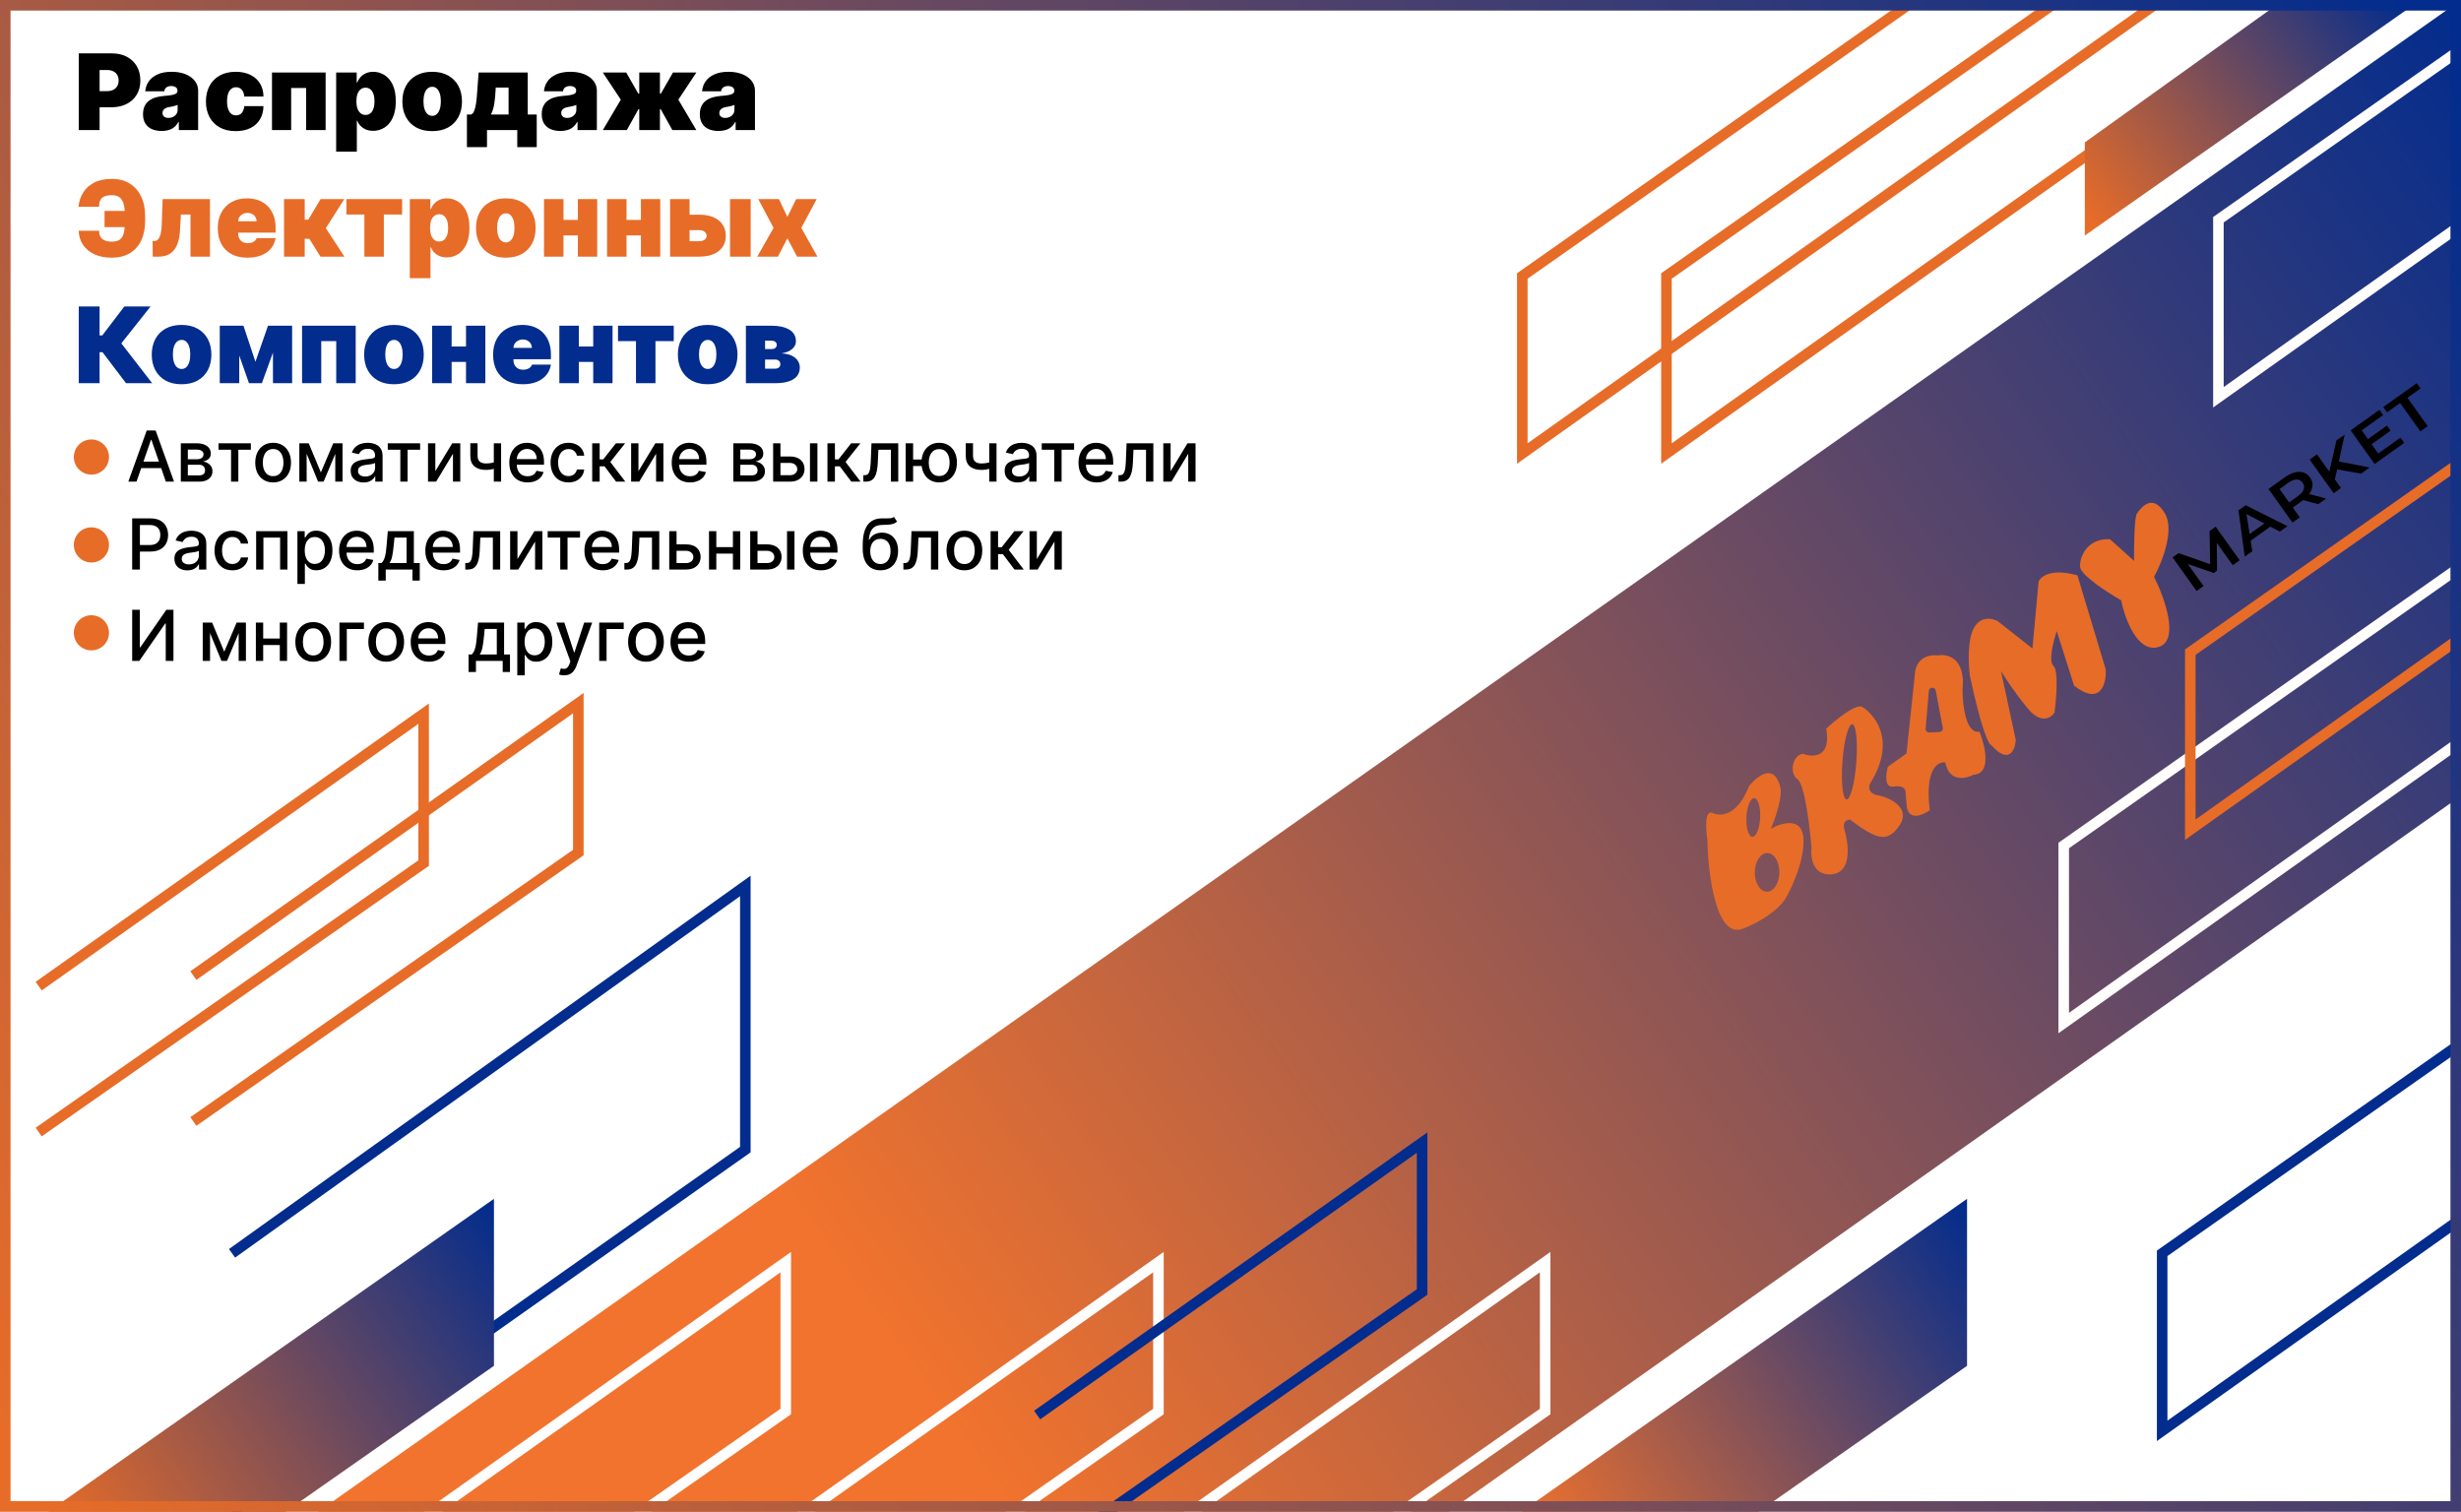 <svg width="700" height="430" viewBox="0 0 700 430" fill="none" xmlns="http://www.w3.org/2000/svg">
<rect x="0" y="0" width="700" height="430" fill="#808080" stroke="none"/>
<g clip-path="url(#clip0_450_2)">
<rect width="700" height="430" fill="white"/>
<path d="M66 430L212 327V252L66 356.5" stroke="#022C8D" stroke-width="3"/>
<path d="M140.5 341L13 430.5H80.5L140.5 388.5V341Z" fill="url(#paint0_linear_450_2)"/>
<path d="M55 319L164.5 242.5V200L55 277.5" stroke="#E76C28" stroke-width="3"/>
<path d="M11 322L120.5 245.5V203L11 280.5" stroke="#E76C28" stroke-width="3"/>
<path d="M549 -3L433 78.5V129L619 -3" stroke="#E76C28" stroke-width="3"/>
<path d="M590 -3L474 78.5V129L660 -3" stroke="#E76C28" stroke-width="3"/>
<path d="M593 67V40.5L649.5 0H688.5L593 67Z" fill="url(#paint1_linear_450_2)"/>
<path d="M559.5 341L432 430.5H499.5L559.5 388.5V341Z" fill="url(#paint2_linear_450_2)"/>
<path d="M90.5 430L700 0L700.5 226L412 430H90.5Z" fill="url(#paint3_linear_450_2)"/>
<path d="M747 -19L631 62.5V113L817 -19" stroke="#FFFEFC" stroke-width="3"/>
<path d="M703 159L587 240.5V291L773 159" stroke="#FFFEFC" stroke-width="3"/>
<path d="M330 478L439.5 401.5V359L330 436.5" stroke="#FFFEFE" stroke-width="3"/>
<path d="M114 478L223.5 401.5V359L114 436.5" stroke="#FFFEFE" stroke-width="3"/>
<path d="M220 478L329.5 401.5V359L220 436.5" stroke="#FFFEFE" stroke-width="3"/>
<path d="M295 444L404.5 367.5V325L295 402.5" stroke="#022C8D" stroke-width="3"/>
<path d="M739 104L623 185.5V236L809 104" stroke="#E76C28" stroke-width="3"/>
<path d="M22.406 37V15.182H31.824C33.443 15.182 34.86 15.501 36.075 16.141C37.289 16.78 38.234 17.678 38.908 18.836C39.583 19.994 39.92 21.347 39.92 22.895C39.92 24.457 39.572 25.81 38.876 26.954C38.188 28.097 37.218 28.978 35.968 29.596C34.725 30.214 33.273 30.523 31.611 30.523H25.986V25.921H30.418C31.114 25.921 31.707 25.8 32.197 25.558C32.694 25.31 33.074 24.958 33.337 24.504C33.606 24.049 33.742 23.513 33.742 22.895C33.742 22.27 33.606 21.737 33.337 21.297C33.074 20.849 32.694 20.509 32.197 20.274C31.707 20.033 31.114 19.912 30.418 19.912H28.329V37H22.406ZM46.006 37.256C44.962 37.256 44.039 37.085 43.236 36.744C42.441 36.396 41.816 35.871 41.361 35.168C40.907 34.465 40.679 33.57 40.679 32.483C40.679 31.588 40.832 30.825 41.138 30.192C41.443 29.553 41.869 29.031 42.416 28.626C42.963 28.222 43.599 27.913 44.323 27.7C45.054 27.486 45.843 27.348 46.688 27.284C47.604 27.213 48.339 27.128 48.893 27.028C49.454 26.922 49.859 26.776 50.108 26.592C50.356 26.4 50.481 26.148 50.481 25.835V25.793C50.481 25.366 50.317 25.04 49.991 24.812C49.664 24.585 49.245 24.472 48.733 24.472C48.172 24.472 47.714 24.596 47.359 24.845C47.011 25.086 46.802 25.459 46.731 25.963H41.319C41.39 24.969 41.706 24.053 42.267 23.215C42.835 22.369 43.663 21.695 44.749 21.19C45.836 20.679 47.192 20.423 48.819 20.423C49.991 20.423 51.042 20.562 51.972 20.839C52.903 21.109 53.694 21.489 54.348 21.979C55.001 22.462 55.498 23.03 55.839 23.683C56.187 24.329 56.361 25.033 56.361 25.793V37H50.864V34.699H50.736C50.41 35.31 50.012 35.803 49.543 36.18C49.081 36.556 48.552 36.83 47.956 37C47.366 37.17 46.716 37.256 46.006 37.256ZM47.924 33.548C48.371 33.548 48.79 33.456 49.181 33.271C49.579 33.087 49.902 32.82 50.15 32.472C50.399 32.124 50.523 31.702 50.523 31.204V29.841C50.367 29.905 50.2 29.965 50.023 30.022C49.852 30.079 49.667 30.132 49.469 30.182C49.277 30.232 49.071 30.278 48.851 30.32C48.638 30.363 48.414 30.402 48.179 30.438C47.725 30.509 47.352 30.626 47.061 30.789C46.777 30.945 46.564 31.141 46.422 31.375C46.287 31.602 46.219 31.858 46.219 32.142C46.219 32.597 46.379 32.945 46.699 33.186C47.018 33.428 47.427 33.548 47.924 33.548ZM67.055 37.298C65.279 37.298 63.759 36.947 62.495 36.244C61.231 35.533 60.261 34.546 59.587 33.282C58.912 32.011 58.575 30.537 58.575 28.861C58.575 27.185 58.912 25.715 59.587 24.45C60.261 23.179 61.231 22.192 62.495 21.489C63.759 20.778 65.279 20.423 67.055 20.423C68.66 20.423 70.048 20.715 71.22 21.297C72.399 21.872 73.312 22.689 73.958 23.747C74.604 24.798 74.931 26.034 74.938 27.454H69.484C69.406 26.595 69.157 25.942 68.738 25.494C68.326 25.04 67.793 24.812 67.14 24.812C66.629 24.812 66.181 24.962 65.798 25.26C65.414 25.551 65.116 25.995 64.903 26.592C64.69 27.181 64.583 27.923 64.583 28.818C64.583 29.713 64.69 30.459 64.903 31.055C65.116 31.645 65.414 32.089 65.798 32.387C66.181 32.678 66.629 32.824 67.14 32.824C67.573 32.824 67.957 32.724 68.29 32.526C68.624 32.32 68.894 32.021 69.1 31.631C69.313 31.233 69.441 30.75 69.484 30.182H74.938C74.917 31.624 74.587 32.881 73.947 33.953C73.308 35.019 72.403 35.842 71.231 36.425C70.066 37.007 68.674 37.298 67.055 37.298ZM77.365 37V20.636H92.62V37H87.08V25.026H82.819V37H77.365ZM95.617 43.136V20.636H101.455V23.491H101.582C101.795 22.938 102.108 22.43 102.52 21.968C102.932 21.499 103.443 21.126 104.054 20.849C104.665 20.565 105.375 20.423 106.185 20.423C107.264 20.423 108.29 20.711 109.263 21.286C110.244 21.861 111.039 22.767 111.65 24.003C112.268 25.239 112.577 26.844 112.577 28.818C112.577 30.707 112.282 32.273 111.692 33.516C111.11 34.759 110.329 35.686 109.349 36.297C108.376 36.908 107.307 37.213 106.142 37.213C105.375 37.213 104.69 37.089 104.086 36.84C103.489 36.584 102.978 36.24 102.552 35.807C102.133 35.367 101.81 34.869 101.582 34.315H101.497V43.136H95.617ZM101.369 28.818C101.369 29.614 101.472 30.303 101.678 30.885C101.891 31.46 102.19 31.908 102.573 32.227C102.964 32.54 103.429 32.696 103.969 32.696C104.509 32.696 104.967 32.543 105.343 32.238C105.727 31.925 106.018 31.482 106.217 30.906C106.423 30.324 106.526 29.628 106.526 28.818C106.526 28.009 106.423 27.316 106.217 26.741C106.018 26.158 105.727 25.715 105.343 25.409C104.967 25.097 104.509 24.94 103.969 24.94C103.429 24.94 102.964 25.097 102.573 25.409C102.19 25.715 101.891 26.158 101.678 26.741C101.472 27.316 101.369 28.009 101.369 28.818ZM122.924 37.298C121.148 37.298 119.628 36.947 118.364 36.244C117.1 35.533 116.131 34.546 115.456 33.282C114.781 32.011 114.444 30.537 114.444 28.861C114.444 27.185 114.781 25.715 115.456 24.45C116.131 23.179 117.1 22.192 118.364 21.489C119.628 20.778 121.148 20.423 122.924 20.423C124.699 20.423 126.219 20.778 127.483 21.489C128.748 22.192 129.717 23.179 130.392 24.45C131.067 25.715 131.404 27.185 131.404 28.861C131.404 30.537 131.067 32.011 130.392 33.282C129.717 34.546 128.748 35.533 127.483 36.244C126.219 36.947 124.699 37.298 122.924 37.298ZM122.966 32.952C123.464 32.952 123.893 32.785 124.256 32.451C124.618 32.117 124.898 31.641 125.097 31.023C125.296 30.405 125.395 29.671 125.395 28.818C125.395 27.959 125.296 27.224 125.097 26.613C124.898 25.995 124.618 25.519 124.256 25.185C123.893 24.852 123.464 24.685 122.966 24.685C122.441 24.685 121.99 24.852 121.613 25.185C121.237 25.519 120.949 25.995 120.751 26.613C120.552 27.224 120.452 27.959 120.452 28.818C120.452 29.671 120.552 30.405 120.751 31.023C120.949 31.641 121.237 32.117 121.613 32.451C121.99 32.785 122.441 32.952 122.966 32.952ZM132.81 41.858V32.568H134.003C134.38 32.419 134.675 32.068 134.888 31.514C135.108 30.952 135.275 30.296 135.388 29.543C135.509 28.79 135.594 28.03 135.644 27.263C135.701 26.489 135.751 25.814 135.793 25.239L136.134 20.636H150.111V32.568H152.668V41.858H147.128V37H138.52V41.858H132.81ZM139.628 32.568H144.657V24.898H140.992V25.239C140.907 27.007 140.765 28.481 140.566 29.66C140.367 30.832 140.055 31.801 139.628 32.568ZM159.414 37.256C158.37 37.256 157.447 37.085 156.645 36.744C155.849 36.396 155.224 35.871 154.77 35.168C154.315 34.465 154.088 33.57 154.088 32.483C154.088 31.588 154.24 30.825 154.546 30.192C154.851 29.553 155.277 29.031 155.824 28.626C156.371 28.222 157.007 27.913 157.731 27.7C158.463 27.486 159.251 27.348 160.096 27.284C161.012 27.213 161.748 27.128 162.301 27.028C162.863 26.922 163.267 26.776 163.516 26.592C163.765 26.4 163.889 26.148 163.889 25.835V25.793C163.889 25.366 163.725 25.04 163.399 24.812C163.072 24.585 162.653 24.472 162.142 24.472C161.581 24.472 161.123 24.596 160.767 24.845C160.419 25.086 160.21 25.459 160.139 25.963H154.727C154.798 24.969 155.114 24.053 155.675 23.215C156.243 22.369 157.071 21.695 158.157 21.19C159.244 20.679 160.6 20.423 162.227 20.423C163.399 20.423 164.45 20.562 165.38 20.839C166.311 21.109 167.103 21.489 167.756 21.979C168.409 22.462 168.907 23.03 169.248 23.683C169.596 24.329 169.77 25.033 169.77 25.793V37H164.272V34.699H164.145C163.818 35.31 163.42 35.803 162.951 36.18C162.49 36.556 161.961 36.83 161.364 37C160.775 37.17 160.125 37.256 159.414 37.256ZM161.332 33.548C161.779 33.548 162.199 33.456 162.589 33.271C162.987 33.087 163.31 32.82 163.559 32.472C163.807 32.124 163.931 31.702 163.931 31.204V29.841C163.775 29.905 163.608 29.965 163.431 30.022C163.26 30.079 163.076 30.132 162.877 30.182C162.685 30.232 162.479 30.278 162.259 30.32C162.046 30.363 161.822 30.402 161.588 30.438C161.133 30.509 160.76 30.626 160.469 30.789C160.185 30.945 159.972 31.141 159.83 31.375C159.695 31.602 159.627 31.858 159.627 32.142C159.627 32.597 159.787 32.945 160.107 33.186C160.426 33.428 160.835 33.548 161.332 33.548ZM171.471 37L176.585 28.349L171.471 20.636H178.119L181.571 26.645H181.827V20.636H187.707V26.645H187.963L191.415 20.636H198.062L192.949 28.349L198.062 37H191.244L187.92 31.034H187.707V37H181.827V31.034H181.613L178.29 37H171.471ZM204.385 37.256C203.341 37.256 202.418 37.085 201.615 36.744C200.82 36.396 200.195 35.871 199.74 35.168C199.286 34.465 199.058 33.57 199.058 32.483C199.058 31.588 199.211 30.825 199.517 30.192C199.822 29.553 200.248 29.031 200.795 28.626C201.342 28.222 201.977 27.913 202.702 27.7C203.433 27.486 204.222 27.348 205.067 27.284C205.983 27.213 206.718 27.128 207.272 27.028C207.833 26.922 208.238 26.776 208.487 26.592C208.735 26.4 208.86 26.148 208.86 25.835V25.793C208.86 25.366 208.696 25.04 208.369 24.812C208.043 24.585 207.624 24.472 207.112 24.472C206.551 24.472 206.093 24.596 205.738 24.845C205.39 25.086 205.181 25.459 205.11 25.963H199.698C199.769 24.969 200.085 24.053 200.646 23.215C201.214 22.369 202.041 21.695 203.128 21.19C204.215 20.679 205.571 20.423 207.198 20.423C208.369 20.423 209.421 20.562 210.351 20.839C211.281 21.109 212.073 21.489 212.727 21.979C213.38 22.462 213.877 23.03 214.218 23.683C214.566 24.329 214.74 25.033 214.74 25.793V37H209.243V34.699H209.115C208.789 35.31 208.391 35.803 207.922 36.18C207.46 36.556 206.931 36.83 206.335 37C205.745 37.17 205.095 37.256 204.385 37.256ZM206.303 33.548C206.75 33.548 207.169 33.456 207.56 33.271C207.958 33.087 208.281 32.82 208.529 32.472C208.778 32.124 208.902 31.702 208.902 31.204V29.841C208.746 29.905 208.579 29.965 208.401 30.022C208.231 30.079 208.046 30.132 207.847 30.182C207.656 30.232 207.45 30.278 207.23 30.32C207.017 30.363 206.793 30.402 206.558 30.438C206.104 30.509 205.731 30.626 205.44 30.789C205.156 30.945 204.943 31.141 204.801 31.375C204.666 31.602 204.598 31.858 204.598 32.142C204.598 32.597 204.758 32.945 205.078 33.186C205.397 33.428 205.806 33.548 206.303 33.548Z" fill="black"/>
<path d="M39.409 60.003V64.605H29.736V60.003H39.409ZM22.364 65.628H28.202C28.173 66.693 28.475 67.478 29.107 67.982C29.746 68.487 30.624 68.739 31.739 68.739C32.776 68.739 33.564 68.536 34.104 68.131C34.651 67.719 35.023 67.077 35.222 66.203C35.428 65.322 35.531 64.179 35.531 62.773V61.452C35.531 60.074 35.414 58.948 35.18 58.075C34.945 57.201 34.562 56.558 34.029 56.146C33.496 55.734 32.776 55.528 31.866 55.528C30.872 55.528 30.109 55.66 29.576 55.923C29.043 56.185 28.678 56.562 28.479 57.052C28.28 57.542 28.173 58.128 28.159 58.81H22.321C22.463 57.347 22.9 56.015 23.631 54.815C24.363 53.614 25.41 52.659 26.774 51.949C28.138 51.239 29.835 50.883 31.866 50.883C33.77 50.883 35.425 51.313 36.831 52.173C38.244 53.025 39.338 54.246 40.112 55.837C40.894 57.421 41.284 59.307 41.284 61.494V62.773C41.284 64.96 40.908 66.842 40.155 68.419C39.402 69.989 38.315 71.196 36.895 72.041C35.474 72.879 33.756 73.298 31.739 73.298C29.906 73.298 28.298 72.986 26.913 72.361C25.535 71.729 24.448 70.841 23.653 69.697C22.864 68.547 22.435 67.19 22.364 65.628ZM43.444 73L43.401 68.568H43.913C44.232 68.568 44.513 68.476 44.754 68.291C45.003 68.106 45.212 67.822 45.383 67.439C45.56 67.055 45.699 66.569 45.798 65.979C45.905 65.39 45.972 64.69 46.001 63.881L46.257 56.636H59.722V73H54.183V61.026H51.455L51.2 65.457C51.129 66.849 50.93 68.028 50.603 68.994C50.284 69.96 49.857 70.738 49.325 71.327C48.792 71.91 48.174 72.336 47.471 72.606C46.768 72.869 45.994 73 45.149 73H43.444ZM70.381 73.298C68.634 73.298 67.128 72.965 65.864 72.297C64.607 71.622 63.638 70.656 62.956 69.399C62.281 68.135 61.944 66.622 61.944 64.861C61.944 63.17 62.285 61.693 62.966 60.429C63.648 59.165 64.611 58.181 65.853 57.478C67.096 56.775 68.563 56.423 70.253 56.423C71.489 56.423 72.608 56.615 73.609 56.999C74.611 57.382 75.466 57.94 76.177 58.671C76.887 59.396 77.434 60.276 77.817 61.313C78.201 62.35 78.393 63.519 78.393 64.818V66.182H63.776V62.943H72.981C72.974 62.474 72.853 62.062 72.618 61.707C72.391 61.345 72.082 61.065 71.692 60.866C71.308 60.66 70.871 60.557 70.381 60.557C69.905 60.557 69.469 60.66 69.071 60.866C68.673 61.065 68.353 61.342 68.112 61.697C67.878 62.052 67.753 62.467 67.739 62.943V66.438C67.739 66.963 67.849 67.432 68.069 67.844C68.29 68.256 68.606 68.579 69.018 68.813C69.43 69.048 69.927 69.165 70.509 69.165C70.914 69.165 71.283 69.108 71.617 68.994C71.958 68.881 72.249 68.717 72.491 68.504C72.732 68.284 72.91 68.021 73.023 67.716H78.393C78.208 68.852 77.771 69.84 77.082 70.678C76.393 71.508 75.481 72.155 74.344 72.617C73.215 73.071 71.894 73.298 70.381 73.298ZM80.792 73V56.636H86.673V62.474H87.696L91.19 56.636H97.923L92.681 64.903L97.966 73H91.147L87.994 67.929H86.673V73H80.792ZM98.528 61.026V56.636H114.38V61.026H109.181V73H103.641V61.026H98.528ZM116.564 79.136V56.636H122.402V59.492H122.53C122.743 58.938 123.055 58.43 123.467 57.968C123.879 57.499 124.39 57.126 125.001 56.849C125.612 56.565 126.322 56.423 127.132 56.423C128.211 56.423 129.238 56.711 130.211 57.286C131.191 57.861 131.986 58.767 132.597 60.003C133.215 61.239 133.524 62.844 133.524 64.818C133.524 66.707 133.229 68.273 132.64 69.516C132.057 70.759 131.276 71.686 130.296 72.297C129.323 72.908 128.254 73.213 127.089 73.213C126.322 73.213 125.637 73.089 125.033 72.84C124.437 72.585 123.925 72.24 123.499 71.807C123.08 71.367 122.757 70.869 122.53 70.315H122.444V79.136H116.564ZM122.317 64.818C122.317 65.614 122.42 66.303 122.626 66.885C122.839 67.46 123.137 67.908 123.52 68.227C123.911 68.54 124.376 68.696 124.916 68.696C125.456 68.696 125.914 68.543 126.29 68.238C126.674 67.925 126.965 67.481 127.164 66.906C127.37 66.324 127.473 65.628 127.473 64.818C127.473 64.008 127.37 63.316 127.164 62.741C126.965 62.158 126.674 61.715 126.29 61.409C125.914 61.097 125.456 60.94 124.916 60.94C124.376 60.94 123.911 61.097 123.52 61.409C123.137 61.715 122.839 62.158 122.626 62.741C122.42 63.316 122.317 64.008 122.317 64.818ZM143.871 73.298C142.096 73.298 140.576 72.947 139.311 72.244C138.047 71.533 137.078 70.546 136.403 69.282C135.728 68.011 135.391 66.537 135.391 64.861C135.391 63.185 135.728 61.715 136.403 60.45C137.078 59.179 138.047 58.192 139.311 57.489C140.576 56.778 142.096 56.423 143.871 56.423C145.647 56.423 147.167 56.778 148.431 57.489C149.695 58.192 150.664 59.179 151.339 60.45C152.014 61.715 152.351 63.185 152.351 64.861C152.351 66.537 152.014 68.011 151.339 69.282C150.664 70.546 149.695 71.533 148.431 72.244C147.167 72.947 145.647 73.298 143.871 73.298ZM143.914 68.952C144.411 68.952 144.841 68.785 145.203 68.451C145.565 68.117 145.846 67.641 146.044 67.023C146.243 66.406 146.343 65.671 146.343 64.818C146.343 63.959 146.243 63.224 146.044 62.613C145.846 61.995 145.565 61.519 145.203 61.185C144.841 60.852 144.411 60.685 143.914 60.685C143.388 60.685 142.937 60.852 142.561 61.185C142.184 61.519 141.897 61.995 141.698 62.613C141.499 63.224 141.4 63.959 141.4 64.818C141.4 65.671 141.499 66.406 141.698 67.023C141.897 67.641 142.184 68.117 142.561 68.451C142.937 68.785 143.388 68.952 143.914 68.952ZM166.414 62.56V66.949H158.189V62.56H166.414ZM160.277 56.636V73H154.738V56.636H160.277ZM169.865 56.636V73H164.368V56.636H169.865ZM184.343 62.56V66.949H176.119V62.56H184.343ZM178.207 56.636V73H172.667V56.636H178.207ZM187.795 56.636V73H182.298V56.636H187.795ZM193.878 61.068H198.907C201.243 61.068 203.083 61.608 204.425 62.688C205.767 63.76 206.442 65.237 206.449 67.119C206.442 68.334 206.133 69.381 205.522 70.262C204.919 71.143 204.052 71.821 202.923 72.297C201.801 72.766 200.462 73 198.907 73H190.597V56.636H196.137V68.611H198.907C199.51 68.611 200.007 68.469 200.398 68.185C200.789 67.894 200.988 67.524 200.995 67.077C200.988 66.601 200.789 66.214 200.398 65.915C200.007 65.61 199.51 65.457 198.907 65.457H193.878V61.068ZM207.642 73V56.636H213.523V73H207.642ZM221.566 56.636L223.953 61.707L226.467 56.636H232.305L227.916 64.818L232.518 73H226.723L223.953 67.801L221.268 73H215.387L220.032 64.818L215.686 56.636H221.566Z" fill="#E76C28"/>
<path d="M35.851 109L29.16 100.179H28.329V109H22.406V87.182H28.329V95.406H29.097L35.361 87.182H42.818L34.508 97.665L43.287 109H35.851ZM51.645 109.298C49.869 109.298 48.349 108.947 47.085 108.244C45.821 107.533 44.851 106.546 44.176 105.282C43.502 104.011 43.164 102.537 43.164 100.861C43.164 99.185 43.502 97.715 44.176 96.45C44.851 95.179 45.821 94.192 47.085 93.489C48.349 92.778 49.869 92.423 51.645 92.423C53.42 92.423 54.94 92.778 56.204 93.489C57.468 94.192 58.438 95.179 59.113 96.45C59.787 97.715 60.125 99.185 60.125 100.861C60.125 102.537 59.787 104.011 59.113 105.282C58.438 106.546 57.468 107.533 56.204 108.244C54.94 108.947 53.42 109.298 51.645 109.298ZM51.687 104.952C52.184 104.952 52.614 104.785 52.976 104.451C53.338 104.117 53.619 103.641 53.818 103.023C54.017 102.406 54.116 101.67 54.116 100.818C54.116 99.959 54.017 99.224 53.818 98.613C53.619 97.995 53.338 97.519 52.976 97.185C52.614 96.852 52.184 96.685 51.687 96.685C51.162 96.685 50.711 96.852 50.334 97.185C49.958 97.519 49.67 97.995 49.471 98.613C49.272 99.224 49.173 99.959 49.173 100.818C49.173 101.67 49.272 102.406 49.471 103.023C49.67 103.641 49.958 104.117 50.334 104.451C50.711 104.785 51.162 104.952 51.687 104.952ZM72.653 102.906L76.233 92.636H80.409L74.485 109H70.821L65.068 92.636H69.244L72.653 102.906ZM68.051 92.636V109H62.511V92.636H68.051ZM77.639 109V92.636H83.093V109H77.639ZM85.919 109V92.636H101.175V109H95.635V97.026H91.374V109H85.919ZM112.055 109.298C110.279 109.298 108.759 108.947 107.495 108.244C106.231 107.533 105.261 106.546 104.587 105.282C103.912 104.011 103.575 102.537 103.575 100.861C103.575 99.185 103.912 97.715 104.587 96.45C105.261 95.179 106.231 94.192 107.495 93.489C108.759 92.778 110.279 92.423 112.055 92.423C113.83 92.423 115.35 92.778 116.614 93.489C117.879 94.192 118.848 95.179 119.523 96.45C120.197 97.715 120.535 99.185 120.535 100.861C120.535 102.537 120.197 104.011 119.523 105.282C118.848 106.546 117.879 107.533 116.614 108.244C115.35 108.947 113.83 109.298 112.055 109.298ZM112.097 104.952C112.594 104.952 113.024 104.785 113.386 104.451C113.749 104.117 114.029 103.641 114.228 103.023C114.427 102.406 114.526 101.67 114.526 100.818C114.526 99.959 114.427 99.224 114.228 98.613C114.029 97.995 113.749 97.519 113.386 97.185C113.024 96.852 112.594 96.685 112.097 96.685C111.572 96.685 111.121 96.852 110.744 97.185C110.368 97.519 110.08 97.995 109.881 98.613C109.683 99.224 109.583 99.959 109.583 100.818C109.583 101.67 109.683 102.406 109.881 103.023C110.08 103.641 110.368 104.117 110.744 104.451C111.121 104.785 111.572 104.952 112.097 104.952ZM134.597 98.56V102.949H126.373V98.56H134.597ZM128.461 92.636V109H122.921V92.636H128.461ZM138.049 92.636V109H132.552V92.636H138.049ZM148.692 109.298C146.945 109.298 145.439 108.964 144.175 108.297C142.918 107.622 141.948 106.656 141.266 105.399C140.592 104.135 140.254 102.622 140.254 100.861C140.254 99.171 140.595 97.693 141.277 96.429C141.959 95.165 142.921 94.181 144.164 93.478C145.407 92.775 146.874 92.423 148.564 92.423C149.8 92.423 150.918 92.615 151.92 92.999C152.921 93.382 153.777 93.94 154.487 94.671C155.197 95.396 155.744 96.276 156.128 97.313C156.511 98.35 156.703 99.519 156.703 100.818V102.182H142.087V98.943H151.291C151.284 98.474 151.163 98.062 150.929 97.707C150.702 97.345 150.393 97.065 150.002 96.866C149.619 96.66 149.182 96.557 148.692 96.557C148.216 96.557 147.779 96.66 147.381 96.866C146.984 97.065 146.664 97.342 146.423 97.697C146.188 98.052 146.064 98.467 146.05 98.943V102.438C146.05 102.963 146.16 103.432 146.38 103.844C146.6 104.256 146.916 104.579 147.328 104.813C147.74 105.048 148.237 105.165 148.82 105.165C149.224 105.165 149.594 105.108 149.928 104.994C150.268 104.881 150.56 104.717 150.801 104.504C151.043 104.284 151.22 104.021 151.334 103.716H156.703C156.518 104.852 156.082 105.839 155.393 106.678C154.704 107.509 153.791 108.155 152.655 108.616C151.526 109.071 150.205 109.298 148.692 109.298ZM170.779 98.56V102.949H162.555V98.56H170.779ZM164.643 92.636V109H159.103V92.636H164.643ZM174.231 92.636V109H168.733V92.636H174.231ZM175.783 97.026V92.636H191.636V97.026H186.437V109H180.897V97.026H175.783ZM201.293 109.298C199.517 109.298 197.998 108.947 196.733 108.244C195.469 107.533 194.5 106.546 193.825 105.282C193.15 104.011 192.813 102.537 192.813 100.861C192.813 99.185 193.15 97.715 193.825 96.45C194.5 95.179 195.469 94.192 196.733 93.489C197.998 92.778 199.517 92.423 201.293 92.423C203.069 92.423 204.588 92.778 205.853 93.489C207.117 94.192 208.086 95.179 208.761 96.45C209.436 97.715 209.773 99.185 209.773 100.861C209.773 102.537 209.436 104.011 208.761 105.282C208.086 106.546 207.117 107.533 205.853 108.244C204.588 108.947 203.069 109.298 201.293 109.298ZM201.336 104.952C201.833 104.952 202.262 104.785 202.625 104.451C202.987 104.117 203.267 103.641 203.466 103.023C203.665 102.406 203.765 101.67 203.765 100.818C203.765 99.959 203.665 99.224 203.466 98.613C203.267 97.995 202.987 97.519 202.625 97.185C202.262 96.852 201.833 96.685 201.336 96.685C200.81 96.685 200.359 96.852 199.983 97.185C199.606 97.519 199.319 97.995 199.12 98.613C198.921 99.224 198.821 99.959 198.821 100.818C198.821 101.67 198.921 102.406 199.12 103.023C199.319 103.641 199.606 104.117 199.983 104.451C200.359 104.785 200.81 104.952 201.336 104.952ZM212.159 109V92.636H219.319C221.513 92.636 223.239 93.009 224.496 93.755C225.76 94.501 226.392 95.619 226.392 97.111C226.392 97.921 226.037 98.638 225.327 99.263C224.624 99.888 223.601 100.307 222.259 100.52C223.495 100.577 224.496 100.804 225.263 101.202C226.037 101.592 226.602 102.082 226.957 102.672C227.319 103.254 227.5 103.858 227.5 104.483C227.5 105.477 227.23 106.312 226.691 106.987C226.151 107.654 225.355 108.158 224.304 108.499C223.253 108.833 221.961 109 220.426 109H212.159ZM217.614 104.866H220.426C220.902 104.866 221.275 104.753 221.545 104.526C221.822 104.298 221.961 103.986 221.961 103.588C221.961 103.176 221.822 102.853 221.545 102.619C221.275 102.384 220.902 102.267 220.426 102.267H217.614V104.866ZM217.614 99.284H219.489C219.794 99.284 220.054 99.238 220.267 99.146C220.48 99.046 220.643 98.908 220.757 98.73C220.877 98.553 220.938 98.34 220.938 98.091C220.938 97.715 220.792 97.423 220.501 97.217C220.217 97.004 219.823 96.898 219.319 96.898H217.614V99.284Z" fill="#022C8D"/>
<circle cx="26" cy="130" r="5" fill="#E76C28"/>
<circle cx="26" cy="155" r="5" fill="#E76C28"/>
<circle cx="26" cy="180" r="5" fill="#E76C28"/>
<path d="M37.598 162V147.455H42.783C43.914 147.455 44.852 147.661 45.595 148.072C46.339 148.484 46.895 149.048 47.264 149.763C47.633 150.473 47.818 151.273 47.818 152.163C47.818 153.058 47.631 153.863 47.257 154.578C46.888 155.288 46.329 155.852 45.581 156.268C44.838 156.68 43.903 156.886 42.776 156.886H39.21V155.026H42.577C43.292 155.026 43.872 154.902 44.317 154.656C44.762 154.405 45.089 154.064 45.297 153.634C45.505 153.203 45.609 152.713 45.609 152.163C45.609 151.614 45.505 151.126 45.297 150.7C45.089 150.274 44.76 149.94 44.31 149.699C43.865 149.457 43.278 149.337 42.548 149.337H39.793V162H37.598ZM53.298 162.241C52.606 162.241 51.981 162.114 51.423 161.858C50.864 161.598 50.421 161.221 50.094 160.729C49.773 160.236 49.611 159.633 49.611 158.918C49.611 158.302 49.73 157.795 49.967 157.398C50.203 157 50.523 156.685 50.925 156.453C51.328 156.221 51.778 156.046 52.275 155.928C52.772 155.809 53.279 155.719 53.795 155.658C54.448 155.582 54.978 155.52 55.386 155.473C55.793 155.421 56.089 155.338 56.273 155.224C56.458 155.111 56.55 154.926 56.55 154.67V154.621C56.55 154 56.375 153.52 56.025 153.179C55.679 152.838 55.163 152.668 54.477 152.668C53.762 152.668 53.198 152.826 52.786 153.143C52.379 153.456 52.097 153.804 51.941 154.188L49.945 153.733C50.182 153.07 50.528 152.535 50.982 152.128C51.441 151.716 51.969 151.418 52.566 151.233C53.163 151.044 53.79 150.949 54.448 150.949C54.884 150.949 55.345 151.001 55.833 151.105C56.325 151.205 56.785 151.389 57.211 151.659C57.642 151.929 57.995 152.315 58.269 152.817C58.544 153.314 58.681 153.96 58.681 154.756V162H56.607V160.509H56.522C56.385 160.783 56.179 161.053 55.904 161.318C55.63 161.583 55.277 161.804 54.846 161.979C54.415 162.154 53.899 162.241 53.298 162.241ZM53.759 160.537C54.346 160.537 54.848 160.421 55.265 160.189C55.686 159.957 56.006 159.654 56.224 159.28C56.446 158.901 56.557 158.496 56.557 158.065V156.659C56.482 156.735 56.335 156.806 56.117 156.872C55.904 156.934 55.66 156.988 55.386 157.036C55.111 157.078 54.843 157.118 54.583 157.156C54.323 157.189 54.105 157.218 53.93 157.241C53.518 157.294 53.141 157.381 52.8 157.504C52.464 157.627 52.194 157.805 51.991 158.037C51.792 158.264 51.693 158.567 51.693 158.946C51.693 159.472 51.887 159.869 52.275 160.139C52.663 160.404 53.158 160.537 53.759 160.537ZM66.105 162.22C65.049 162.22 64.14 161.981 63.377 161.503C62.62 161.02 62.038 160.355 61.63 159.507C61.223 158.66 61.02 157.689 61.02 156.595C61.02 155.487 61.228 154.509 61.645 153.662C62.061 152.81 62.648 152.144 63.406 151.666C64.163 151.188 65.056 150.949 66.084 150.949C66.912 150.949 67.651 151.103 68.299 151.411C68.948 151.714 69.471 152.14 69.869 152.689C70.271 153.238 70.51 153.88 70.586 154.614H68.519C68.406 154.102 68.145 153.662 67.738 153.293C67.336 152.923 66.796 152.739 66.119 152.739C65.527 152.739 65.009 152.895 64.564 153.207C64.123 153.515 63.78 153.955 63.534 154.528C63.288 155.097 63.164 155.769 63.164 156.545C63.164 157.341 63.285 158.027 63.527 158.605C63.768 159.183 64.109 159.63 64.549 159.947C64.994 160.265 65.518 160.423 66.119 160.423C66.521 160.423 66.886 160.35 67.213 160.203C67.544 160.052 67.821 159.836 68.044 159.557C68.271 159.277 68.43 158.941 68.519 158.548H70.586C70.51 159.254 70.281 159.884 69.897 160.438C69.514 160.991 69 161.427 68.356 161.744C67.717 162.062 66.966 162.22 66.105 162.22ZM72.857 162V151.091H81.756V162H79.675V152.923H74.924V162H72.857ZM84.596 166.091V151.091H86.669V152.859H86.847C86.97 152.632 87.148 152.369 87.38 152.071C87.612 151.773 87.934 151.512 88.346 151.29C88.757 151.062 89.302 150.949 89.979 150.949C90.86 150.949 91.646 151.171 92.337 151.616C93.028 152.062 93.57 152.703 93.963 153.541C94.361 154.379 94.56 155.388 94.56 156.567C94.56 157.746 94.364 158.757 93.971 159.599C93.578 160.437 93.038 161.084 92.351 161.538C91.665 161.988 90.881 162.213 90 162.213C89.338 162.213 88.795 162.102 88.374 161.879C87.957 161.657 87.631 161.396 87.394 161.098C87.157 160.8 86.975 160.535 86.847 160.303H86.719V166.091H84.596ZM86.677 156.545C86.677 157.312 86.788 157.985 87.01 158.562C87.233 159.14 87.555 159.592 87.976 159.919C88.398 160.241 88.914 160.402 89.525 160.402C90.159 160.402 90.689 160.234 91.115 159.898C91.541 159.557 91.864 159.095 92.081 158.513C92.304 157.93 92.415 157.275 92.415 156.545C92.415 155.826 92.306 155.179 92.088 154.607C91.875 154.034 91.553 153.581 91.123 153.25C90.696 152.919 90.164 152.753 89.525 152.753C88.909 152.753 88.388 152.911 87.962 153.229C87.541 153.546 87.221 153.989 87.003 154.557C86.785 155.125 86.677 155.788 86.677 156.545ZM101.641 162.22C100.566 162.22 99.641 161.991 98.864 161.531C98.092 161.067 97.496 160.416 97.074 159.578C96.658 158.735 96.449 157.748 96.449 156.616C96.449 155.499 96.658 154.514 97.074 153.662C97.496 152.81 98.083 152.144 98.836 151.666C99.593 151.188 100.479 150.949 101.492 150.949C102.107 150.949 102.704 151.051 103.282 151.254C103.859 151.458 104.378 151.777 104.837 152.213C105.296 152.649 105.658 153.214 105.924 153.911C106.189 154.602 106.321 155.442 106.321 156.432V157.185H97.65V155.594H104.24C104.24 155.035 104.127 154.54 103.9 154.109C103.672 153.674 103.353 153.33 102.941 153.08C102.533 152.829 102.055 152.703 101.506 152.703C100.909 152.703 100.389 152.85 99.944 153.143C99.503 153.432 99.162 153.811 98.921 154.28C98.684 154.744 98.566 155.248 98.566 155.793V157.036C98.566 157.765 98.694 158.385 98.949 158.896C99.21 159.408 99.572 159.798 100.036 160.068C100.5 160.333 101.042 160.466 101.662 160.466C102.065 160.466 102.432 160.409 102.763 160.295C103.095 160.177 103.381 160.002 103.623 159.77C103.864 159.538 104.049 159.251 104.176 158.911L106.186 159.273C106.025 159.865 105.737 160.383 105.32 160.828C104.908 161.268 104.39 161.612 103.765 161.858C103.144 162.099 102.436 162.22 101.641 162.22ZM107.612 165.146V160.161H108.5C108.727 159.952 108.919 159.704 109.075 159.415C109.236 159.126 109.371 158.783 109.48 158.385C109.594 157.987 109.688 157.523 109.764 156.993C109.84 156.458 109.906 155.847 109.963 155.161L110.304 151.091H117.719V160.161H119.395V165.146H117.321V162H109.714V165.146H107.612ZM110.773 160.161H115.645V152.909H112.207L111.98 155.161C111.871 156.306 111.734 157.301 111.568 158.143C111.402 158.982 111.137 159.654 110.773 160.161ZM126.172 162.22C125.097 162.22 124.172 161.991 123.395 161.531C122.623 161.067 122.027 160.416 121.605 159.578C121.189 158.735 120.98 157.748 120.98 156.616C120.98 155.499 121.189 154.514 121.605 153.662C122.027 152.81 122.614 152.144 123.367 151.666C124.124 151.188 125.01 150.949 126.023 150.949C126.639 150.949 127.235 151.051 127.813 151.254C128.391 151.458 128.909 151.777 129.368 152.213C129.828 152.649 130.19 153.214 130.455 153.911C130.72 154.602 130.853 155.442 130.853 156.432V157.185H122.181V155.594H128.772C128.772 155.035 128.658 154.54 128.431 154.109C128.203 153.674 127.884 153.33 127.472 153.08C127.065 152.829 126.587 152.703 126.037 152.703C125.441 152.703 124.92 152.85 124.475 153.143C124.034 153.432 123.694 153.811 123.452 154.28C123.215 154.744 123.097 155.248 123.097 155.793V157.036C123.097 157.765 123.225 158.385 123.48 158.896C123.741 159.408 124.103 159.798 124.567 160.068C125.031 160.333 125.573 160.466 126.194 160.466C126.596 160.466 126.963 160.409 127.294 160.295C127.626 160.177 127.912 160.002 128.154 159.77C128.395 159.538 128.58 159.251 128.708 158.911L130.718 159.273C130.557 159.865 130.268 160.383 129.851 160.828C129.439 161.268 128.921 161.612 128.296 161.858C127.676 162.099 126.968 162.22 126.172 162.22ZM132.349 162L132.342 160.161H132.733C133.036 160.161 133.289 160.097 133.493 159.969C133.701 159.836 133.872 159.614 134.004 159.301C134.137 158.989 134.239 158.558 134.31 158.009C134.381 157.455 134.433 156.759 134.466 155.92L134.658 151.091H142.271V162H140.19V152.923H136.625L136.455 156.631C136.412 157.53 136.32 158.316 136.178 158.989C136.04 159.661 135.839 160.222 135.574 160.672C135.309 161.117 134.968 161.451 134.551 161.673C134.134 161.891 133.628 162 133.031 162H132.349ZM147.184 159.024L151.993 151.091H154.279V162H152.199V154.06L147.412 162H145.103V151.091H147.184V159.024ZM155.782 152.923V151.091H164.986V152.923H161.428V162H159.354V152.923H155.782ZM171.426 162.22C170.351 162.22 169.426 161.991 168.649 161.531C167.877 161.067 167.281 160.416 166.859 159.578C166.443 158.735 166.234 157.748 166.234 156.616C166.234 155.499 166.443 154.514 166.859 153.662C167.281 152.81 167.868 152.144 168.621 151.666C169.378 151.188 170.264 150.949 171.277 150.949C171.893 150.949 172.489 151.051 173.067 151.254C173.644 151.458 174.163 151.777 174.622 152.213C175.081 152.649 175.444 153.214 175.709 153.911C175.974 154.602 176.107 155.442 176.107 156.432V157.185H167.435V155.594H174.026C174.026 155.035 173.912 154.54 173.685 154.109C173.457 153.674 173.138 153.33 172.726 153.08C172.319 152.829 171.84 152.703 171.291 152.703C170.695 152.703 170.174 152.85 169.729 153.143C169.288 153.432 168.947 153.811 168.706 154.28C168.469 154.744 168.351 155.248 168.351 155.793V157.036C168.351 157.765 168.479 158.385 168.734 158.896C168.995 159.408 169.357 159.798 169.821 160.068C170.285 160.333 170.827 160.466 171.447 160.466C171.85 160.466 172.217 160.409 172.548 160.295C172.88 160.177 173.166 160.002 173.408 159.77C173.649 159.538 173.834 159.251 173.962 158.911L175.972 159.273C175.811 159.865 175.522 160.383 175.105 160.828C174.693 161.268 174.175 161.612 173.55 161.858C172.929 162.099 172.222 162.22 171.426 162.22ZM177.603 162L177.596 160.161H177.987C178.29 160.161 178.543 160.097 178.747 159.969C178.955 159.836 179.126 159.614 179.258 159.301C179.391 158.989 179.493 158.558 179.564 158.009C179.635 157.455 179.687 156.759 179.72 155.92L179.912 151.091H187.525V162H185.444V152.923H181.879L181.708 156.631C181.666 157.53 181.574 158.316 181.431 158.989C181.294 159.661 181.093 160.222 180.828 160.672C180.563 161.117 180.222 161.451 179.805 161.673C179.388 161.891 178.882 162 178.285 162H177.603ZM191.955 154.841H195.123C196.458 154.841 197.486 155.172 198.205 155.835C198.925 156.498 199.285 157.353 199.285 158.399C199.285 159.081 199.124 159.694 198.802 160.239C198.48 160.783 198.009 161.214 197.388 161.531C196.768 161.844 196.013 162 195.123 162H190.357V151.091H192.438V160.168H195.123C195.734 160.168 196.236 160.009 196.629 159.692C197.022 159.37 197.218 158.96 197.218 158.463C197.218 157.937 197.022 157.509 196.629 157.178C196.236 156.841 195.734 156.673 195.123 156.673H191.955V154.841ZM209.059 155.629V157.469H203.15V155.629H209.059ZM203.747 151.091V162H201.666V151.091H203.747ZM210.544 151.091V162H208.47V151.091H210.544ZM214.983 154.841H218.15C219.485 154.841 220.513 155.172 221.233 155.835C221.952 156.498 222.312 157.353 222.312 158.399C222.312 159.081 222.151 159.694 221.829 160.239C221.507 160.783 221.036 161.214 220.416 161.531C219.796 161.844 219.04 162 218.15 162H213.385V151.091H215.466V160.168H218.15C218.761 160.168 219.263 160.009 219.656 159.692C220.049 159.37 220.245 158.96 220.245 158.463C220.245 157.937 220.049 157.509 219.656 157.178C219.263 156.841 218.761 156.673 218.15 156.673H214.983V154.841ZM223.86 162V151.091H225.984V162H223.86ZM233.536 162.22C232.461 162.22 231.535 161.991 230.759 161.531C229.987 161.067 229.39 160.416 228.969 159.578C228.552 158.735 228.344 157.748 228.344 156.616C228.344 155.499 228.552 154.514 228.969 153.662C229.39 152.81 229.977 152.144 230.73 151.666C231.488 151.188 232.373 150.949 233.386 150.949C234.002 150.949 234.598 151.051 235.176 151.254C235.754 151.458 236.272 151.777 236.732 152.213C237.191 152.649 237.553 153.214 237.818 153.911C238.083 154.602 238.216 155.442 238.216 156.432V157.185H229.544V155.594H236.135C236.135 155.035 236.021 154.54 235.794 154.109C235.567 153.674 235.247 153.33 234.835 153.08C234.428 152.829 233.95 152.703 233.401 152.703C232.804 152.703 232.283 152.85 231.838 153.143C231.398 153.432 231.057 153.811 230.815 154.28C230.579 154.744 230.46 155.248 230.46 155.793V157.036C230.46 157.765 230.588 158.385 230.844 158.896C231.104 159.408 231.466 159.798 231.93 160.068C232.394 160.333 232.937 160.466 233.557 160.466C233.959 160.466 234.326 160.409 234.658 160.295C234.989 160.177 235.276 160.002 235.517 159.77C235.759 159.538 235.943 159.251 236.071 158.911L238.081 159.273C237.92 159.865 237.631 160.383 237.214 160.828C236.803 161.268 236.284 161.612 235.659 161.858C235.039 162.099 234.331 162.22 233.536 162.22ZM254.281 147.028L255.162 148.371C254.835 148.669 254.464 148.882 254.047 149.01C253.635 149.133 253.159 149.211 252.619 149.244C252.08 149.273 251.462 149.299 250.766 149.322C249.98 149.346 249.333 149.517 248.827 149.834C248.32 150.146 247.929 150.61 247.655 151.226C247.385 151.837 247.21 152.604 247.129 153.527H247.264C247.619 152.85 248.112 152.343 248.741 152.007C249.376 151.671 250.089 151.503 250.879 151.503C251.76 151.503 252.544 151.704 253.23 152.107C253.917 152.509 254.456 153.098 254.849 153.875C255.247 154.647 255.446 155.591 255.446 156.709C255.446 157.84 255.238 158.818 254.821 159.642C254.409 160.466 253.827 161.103 253.074 161.553C252.326 161.998 251.443 162.22 250.425 162.22C249.407 162.22 248.519 161.991 247.761 161.531C247.009 161.067 246.424 160.381 246.007 159.472C245.595 158.562 245.389 157.44 245.389 156.105V155.026C245.389 152.53 245.834 150.653 246.724 149.393C247.615 148.134 248.945 147.488 250.716 147.455C251.289 147.44 251.8 147.438 252.25 147.447C252.7 147.452 253.093 147.431 253.429 147.384C253.77 147.331 254.054 147.213 254.281 147.028ZM250.432 160.438C251.024 160.438 251.533 160.288 251.959 159.99C252.39 159.687 252.721 159.259 252.953 158.705C253.185 158.151 253.301 157.497 253.301 156.744C253.301 156.006 253.185 155.378 252.953 154.862C252.721 154.346 252.39 153.953 251.959 153.683C251.528 153.409 251.012 153.271 250.411 153.271C249.965 153.271 249.568 153.349 249.217 153.506C248.867 153.657 248.566 153.882 248.315 154.18C248.069 154.479 247.877 154.843 247.74 155.274C247.607 155.7 247.536 156.19 247.527 156.744C247.527 157.871 247.785 158.768 248.301 159.436C248.822 160.104 249.532 160.438 250.432 160.438ZM256.959 162L256.952 160.161H257.342C257.645 160.161 257.899 160.097 258.102 159.969C258.311 159.836 258.481 159.614 258.614 159.301C258.746 158.989 258.848 158.558 258.919 158.009C258.99 157.455 259.042 156.759 259.075 155.92L259.267 151.091H266.881V162H264.8V152.923H261.234L261.064 156.631C261.021 157.53 260.929 158.316 260.787 158.989C260.65 159.661 260.448 160.222 260.183 160.672C259.918 161.117 259.577 161.451 259.161 161.673C258.744 161.891 258.237 162 257.641 162H256.959ZM274.308 162.22C273.285 162.22 272.393 161.986 271.63 161.517C270.868 161.048 270.276 160.393 269.855 159.55C269.433 158.707 269.223 157.722 269.223 156.595C269.223 155.464 269.433 154.474 269.855 153.626C270.276 152.779 270.868 152.121 271.63 151.652C272.393 151.183 273.285 150.949 274.308 150.949C275.331 150.949 276.223 151.183 276.985 151.652C277.748 152.121 278.34 152.779 278.761 153.626C279.182 154.474 279.393 155.464 279.393 156.595C279.393 157.722 279.182 158.707 278.761 159.55C278.34 160.393 277.748 161.048 276.985 161.517C276.223 161.986 275.331 162.22 274.308 162.22ZM274.315 160.438C274.978 160.438 275.527 160.262 275.963 159.912C276.398 159.562 276.72 159.095 276.929 158.513C277.142 157.93 277.248 157.289 277.248 156.588C277.248 155.892 277.142 155.253 276.929 154.67C276.72 154.083 276.398 153.612 275.963 153.257C275.527 152.902 274.978 152.724 274.315 152.724C273.647 152.724 273.093 152.902 272.653 153.257C272.217 153.612 271.893 154.083 271.68 154.67C271.472 155.253 271.368 155.892 271.368 156.588C271.368 157.289 271.472 157.93 271.68 158.513C271.893 159.095 272.217 159.562 272.653 159.912C273.093 160.262 273.647 160.438 274.315 160.438ZM281.763 162V151.091H283.887V155.665H284.91L288.511 151.091H291.138L286.913 156.396L291.188 162H288.553L285.265 157.639H283.887V162H281.763ZM294.919 159.024L299.727 151.091H302.014V162H299.933V154.06L295.146 162H292.838V151.091H294.919V159.024Z" fill="black"/>
<path d="M38.827 137H36.497L41.731 122.455H44.267L49.501 137H47.172L43.06 125.097H42.946L38.827 137ZM39.217 131.304H46.774V133.151H39.217V131.304ZM51.431 137V126.091H55.956C57.187 126.091 58.162 126.354 58.882 126.879C59.601 127.4 59.961 128.108 59.961 129.003C59.961 129.642 59.758 130.149 59.35 130.523C58.943 130.897 58.404 131.148 57.731 131.276C58.219 131.332 58.666 131.479 59.074 131.716C59.481 131.948 59.807 132.26 60.054 132.653C60.305 133.046 60.43 133.515 60.43 134.06C60.43 134.637 60.281 135.149 59.983 135.594C59.684 136.034 59.251 136.38 58.683 136.631C58.119 136.877 57.44 137 56.645 137H51.431ZM53.427 135.224H56.645C57.17 135.224 57.582 135.099 57.88 134.848C58.179 134.597 58.328 134.256 58.328 133.825C58.328 133.319 58.179 132.921 57.88 132.632C57.582 132.339 57.17 132.192 56.645 132.192H53.427V135.224ZM53.427 130.636H55.977C56.375 130.636 56.716 130.58 57 130.466C57.288 130.352 57.509 130.191 57.66 129.983C57.816 129.77 57.895 129.519 57.895 129.23C57.895 128.809 57.722 128.48 57.376 128.243C57.03 128.006 56.557 127.888 55.956 127.888H53.427V130.636ZM62.149 127.923V126.091H71.353V127.923H67.795V137H65.721V127.923H62.149ZM77.687 137.22C76.664 137.22 75.772 136.986 75.009 136.517C74.247 136.048 73.655 135.393 73.234 134.55C72.812 133.707 72.602 132.722 72.602 131.595C72.602 130.464 72.812 129.474 73.234 128.626C73.655 127.779 74.247 127.121 75.009 126.652C75.772 126.183 76.664 125.949 77.687 125.949C78.71 125.949 79.602 126.183 80.364 126.652C81.127 127.121 81.719 127.779 82.14 128.626C82.561 129.474 82.772 130.464 82.772 131.595C82.772 132.722 82.561 133.707 82.14 134.55C81.719 135.393 81.127 136.048 80.364 136.517C79.602 136.986 78.71 137.22 77.687 137.22ZM77.694 135.438C78.357 135.438 78.906 135.262 79.342 134.912C79.777 134.562 80.099 134.095 80.308 133.513C80.521 132.93 80.627 132.289 80.627 131.588C80.627 130.892 80.521 130.253 80.308 129.67C80.099 129.083 79.777 128.612 79.342 128.257C78.906 127.902 78.357 127.724 77.694 127.724C77.026 127.724 76.472 127.902 76.032 128.257C75.596 128.612 75.272 129.083 75.059 129.67C74.851 130.253 74.746 130.892 74.746 131.588C74.746 132.289 74.851 132.93 75.059 133.513C75.272 134.095 75.596 134.562 76.032 134.912C76.472 135.262 77.026 135.438 77.694 135.438ZM91.265 134.372L94.787 126.091H96.62L92.053 137H90.476L86.002 126.091H87.813L91.265 134.372ZM87.223 126.091V137H85.142V126.091H87.223ZM95.363 137V126.091H97.429V137H95.363ZM103.434 137.241C102.743 137.241 102.118 137.114 101.559 136.858C101.001 136.598 100.558 136.221 100.231 135.729C99.909 135.236 99.748 134.633 99.748 133.918C99.748 133.302 99.867 132.795 100.103 132.398C100.34 132 100.66 131.685 101.062 131.453C101.465 131.221 101.914 131.046 102.412 130.928C102.909 130.809 103.415 130.719 103.931 130.658C104.585 130.582 105.115 130.52 105.522 130.473C105.93 130.421 106.225 130.338 106.41 130.224C106.595 130.111 106.687 129.926 106.687 129.67V129.621C106.687 129 106.512 128.52 106.162 128.179C105.816 127.838 105.3 127.668 104.613 127.668C103.898 127.668 103.335 127.826 102.923 128.143C102.516 128.456 102.234 128.804 102.078 129.188L100.082 128.733C100.319 128.07 100.664 127.535 101.119 127.128C101.578 126.716 102.106 126.418 102.703 126.233C103.299 126.044 103.927 125.949 104.585 125.949C105.02 125.949 105.482 126.001 105.97 126.105C106.462 126.205 106.922 126.389 107.348 126.659C107.779 126.929 108.131 127.315 108.406 127.817C108.681 128.314 108.818 128.96 108.818 129.756V137H106.744V135.509H106.659C106.521 135.783 106.315 136.053 106.041 136.318C105.766 136.583 105.413 136.804 104.983 136.979C104.552 137.154 104.036 137.241 103.434 137.241ZM103.896 135.537C104.483 135.537 104.985 135.421 105.402 135.189C105.823 134.957 106.143 134.654 106.36 134.28C106.583 133.901 106.694 133.496 106.694 133.065V131.659C106.618 131.735 106.472 131.806 106.254 131.872C106.041 131.934 105.797 131.988 105.522 132.036C105.248 132.078 104.98 132.118 104.72 132.156C104.459 132.189 104.242 132.218 104.066 132.241C103.654 132.294 103.278 132.381 102.937 132.504C102.601 132.627 102.331 132.805 102.127 133.037C101.929 133.264 101.829 133.567 101.829 133.946C101.829 134.472 102.023 134.869 102.412 135.139C102.8 135.404 103.295 135.537 103.896 135.537ZM110.293 127.923V126.091H119.498V127.923H115.94V137H113.866V127.923H110.293ZM123.825 134.024L128.633 126.091H130.92V137H128.839V129.06L124.052 137H121.744V126.091H123.825V134.024ZM142.532 126.091V137H140.458V126.091H142.532ZM141.63 131.155V132.987C141.304 133.12 140.958 133.238 140.593 133.342C140.229 133.442 139.845 133.52 139.443 133.577C139.04 133.634 138.621 133.662 138.186 133.662C136.836 133.662 135.764 133.333 134.968 132.675C134.173 132.012 133.775 130.999 133.775 129.635V126.07H135.842V129.635C135.842 130.151 135.937 130.57 136.126 130.892C136.315 131.214 136.585 131.451 136.936 131.602C137.286 131.754 137.703 131.83 138.186 131.83C138.825 131.83 139.414 131.77 139.954 131.652C140.499 131.529 141.057 131.363 141.63 131.155ZM150.059 137.22C148.984 137.22 148.058 136.991 147.282 136.531C146.51 136.067 145.914 135.416 145.492 134.578C145.076 133.735 144.867 132.748 144.867 131.616C144.867 130.499 145.076 129.514 145.492 128.662C145.914 127.81 146.501 127.144 147.254 126.666C148.011 126.188 148.897 125.949 149.91 125.949C150.525 125.949 151.122 126.051 151.7 126.254C152.277 126.458 152.796 126.777 153.255 127.213C153.714 127.649 154.076 128.214 154.342 128.911C154.607 129.602 154.739 130.442 154.739 131.432V132.185H146.067V130.594H152.658C152.658 130.035 152.545 129.54 152.317 129.109C152.09 128.674 151.771 128.33 151.359 128.08C150.951 127.829 150.473 127.703 149.924 127.703C149.327 127.703 148.807 127.85 148.362 128.143C147.921 128.432 147.58 128.811 147.339 129.28C147.102 129.744 146.984 130.248 146.984 130.793V132.036C146.984 132.765 147.112 133.385 147.367 133.896C147.628 134.408 147.99 134.798 148.454 135.068C148.918 135.333 149.46 135.466 150.08 135.466C150.483 135.466 150.85 135.409 151.181 135.295C151.513 135.177 151.799 135.002 152.04 134.77C152.282 134.538 152.467 134.251 152.594 133.911L154.604 134.273C154.443 134.865 154.155 135.383 153.738 135.828C153.326 136.268 152.808 136.612 152.183 136.858C151.562 137.099 150.854 137.22 150.059 137.22ZM161.691 137.22C160.635 137.22 159.726 136.981 158.963 136.503C158.206 136.02 157.623 135.355 157.216 134.507C156.809 133.66 156.605 132.689 156.605 131.595C156.605 130.487 156.814 129.509 157.23 128.662C157.647 127.81 158.234 127.144 158.992 126.666C159.749 126.188 160.642 125.949 161.669 125.949C162.498 125.949 163.237 126.103 163.885 126.411C164.534 126.714 165.057 127.14 165.455 127.689C165.857 128.238 166.096 128.88 166.172 129.614H164.105C163.992 129.102 163.731 128.662 163.324 128.293C162.922 127.923 162.382 127.739 161.705 127.739C161.113 127.739 160.595 127.895 160.15 128.207C159.709 128.515 159.366 128.955 159.12 129.528C158.873 130.097 158.75 130.769 158.75 131.545C158.75 132.341 158.871 133.027 159.113 133.605C159.354 134.183 159.695 134.63 160.135 134.947C160.58 135.265 161.104 135.423 161.705 135.423C162.107 135.423 162.472 135.35 162.799 135.203C163.13 135.052 163.407 134.836 163.63 134.557C163.857 134.277 164.016 133.941 164.105 133.548H166.172C166.096 134.254 165.867 134.884 165.483 135.438C165.1 135.991 164.586 136.427 163.942 136.744C163.303 137.062 162.552 137.22 161.691 137.22ZM168.443 137V126.091H170.567V130.665H171.589L175.19 126.091H177.818L173.592 131.396L177.868 137H175.233L171.945 132.639H170.567V137H168.443ZM181.598 134.024L186.407 126.091H188.694V137H186.613V129.06L181.826 137H179.517V126.091H181.598V134.024ZM196.25 137.22C195.176 137.22 194.25 136.991 193.473 136.531C192.702 136.067 192.105 135.416 191.684 134.578C191.267 133.735 191.059 132.748 191.059 131.616C191.059 130.499 191.267 129.514 191.684 128.662C192.105 127.81 192.692 127.144 193.445 126.666C194.203 126.188 195.088 125.949 196.101 125.949C196.717 125.949 197.313 126.051 197.891 126.254C198.469 126.458 198.987 126.777 199.446 127.213C199.906 127.649 200.268 128.214 200.533 128.911C200.798 129.602 200.931 130.442 200.931 131.432V132.185H192.259V130.594H198.85C198.85 130.035 198.736 129.54 198.509 129.109C198.282 128.674 197.962 128.33 197.55 128.08C197.143 127.829 196.665 127.703 196.115 127.703C195.519 127.703 194.998 127.85 194.553 128.143C194.113 128.432 193.772 128.811 193.53 129.28C193.293 129.744 193.175 130.248 193.175 130.793V132.036C193.175 132.765 193.303 133.385 193.559 133.896C193.819 134.408 194.181 134.798 194.645 135.068C195.109 135.333 195.651 135.466 196.272 135.466C196.674 135.466 197.041 135.409 197.373 135.295C197.704 135.177 197.99 135.002 198.232 134.77C198.473 134.538 198.658 134.251 198.786 133.911L200.796 134.273C200.635 134.865 200.346 135.383 199.929 135.828C199.517 136.268 198.999 136.612 198.374 136.858C197.754 137.099 197.046 137.22 196.25 137.22ZM208.58 137V126.091H213.104C214.335 126.091 215.31 126.354 216.03 126.879C216.75 127.4 217.11 128.108 217.11 129.003C217.11 129.642 216.906 130.149 216.499 130.523C216.092 130.897 215.552 131.148 214.88 131.276C215.367 131.332 215.815 131.479 216.222 131.716C216.629 131.948 216.956 132.26 217.202 132.653C217.453 133.046 217.578 133.515 217.578 134.06C217.578 134.637 217.429 135.149 217.131 135.594C216.833 136.034 216.4 136.38 215.831 136.631C215.268 136.877 214.588 137 213.793 137H208.58ZM210.576 135.224H213.793C214.319 135.224 214.73 135.099 215.029 134.848C215.327 134.597 215.476 134.256 215.476 133.825C215.476 133.319 215.327 132.921 215.029 132.632C214.73 132.339 214.319 132.192 213.793 132.192H210.576V135.224ZM210.576 130.636H213.125C213.523 130.636 213.864 130.58 214.148 130.466C214.437 130.352 214.657 130.191 214.809 129.983C214.965 129.77 215.043 129.519 215.043 129.23C215.043 128.809 214.87 128.48 214.525 128.243C214.179 128.006 213.705 127.888 213.104 127.888H210.576V130.636ZM221.506 129.841H224.674C226.009 129.841 227.036 130.172 227.756 130.835C228.476 131.498 228.836 132.353 228.836 133.399C228.836 134.081 228.675 134.694 228.353 135.239C228.031 135.783 227.56 136.214 226.939 136.531C226.319 136.844 225.564 137 224.674 137H219.908V126.091H221.989V135.168H224.674C225.284 135.168 225.786 135.009 226.179 134.692C226.572 134.37 226.769 133.96 226.769 133.463C226.769 132.937 226.572 132.509 226.179 132.178C225.786 131.841 225.284 131.673 224.674 131.673H221.506V129.841ZM230.384 137V126.091H232.507V137H230.384ZM235.357 137V126.091H237.481V130.665H238.504L242.104 126.091H244.732L240.506 131.396L244.782 137H242.147L238.859 132.639H237.481V137H235.357ZM245.572 137L245.565 135.161H245.956C246.259 135.161 246.512 135.097 246.716 134.969C246.924 134.836 247.094 134.614 247.227 134.301C247.359 133.989 247.461 133.558 247.532 133.009C247.603 132.455 247.655 131.759 247.689 130.92L247.88 126.091H255.494V137H253.413V127.923H249.848L249.677 131.631C249.635 132.53 249.542 133.316 249.4 133.989C249.263 134.661 249.062 135.222 248.797 135.672C248.531 136.117 248.19 136.451 247.774 136.673C247.357 136.891 246.85 137 246.254 137H245.572ZM263.816 130.707V132.554H257.999V130.707H263.816ZM259.725 126.091V137H257.602V126.091H259.725ZM267.14 137.22C266.127 137.22 265.241 136.983 264.484 136.51C263.726 136.036 263.139 135.378 262.722 134.536C262.306 133.688 262.097 132.705 262.097 131.588C262.097 130.461 262.306 129.476 262.722 128.634C263.139 127.786 263.726 127.128 264.484 126.659C265.241 126.186 266.127 125.949 267.14 125.949C268.158 125.949 269.043 126.186 269.796 126.659C270.554 127.128 271.141 127.786 271.558 128.634C271.979 129.476 272.19 130.461 272.19 131.588C272.19 132.705 271.979 133.688 271.558 134.536C271.141 135.378 270.554 136.036 269.796 136.51C269.043 136.983 268.158 137.22 267.14 137.22ZM267.14 135.402C267.826 135.402 268.388 135.229 268.823 134.884C269.263 134.533 269.588 134.069 269.796 133.491C270.004 132.914 270.109 132.279 270.109 131.588C270.109 130.892 270.004 130.255 269.796 129.678C269.588 129.095 269.263 128.629 268.823 128.278C268.388 127.928 267.826 127.753 267.14 127.753C266.458 127.753 265.897 127.928 265.457 128.278C265.016 128.629 264.692 129.095 264.484 129.678C264.275 130.255 264.171 130.892 264.171 131.588C264.171 132.279 264.275 132.914 264.484 133.491C264.692 134.069 265.016 134.533 265.457 134.884C265.897 135.229 266.458 135.402 267.14 135.402ZM283.45 126.091V137H281.376V126.091H283.45ZM282.548 131.155V132.987C282.222 133.12 281.876 133.238 281.511 133.342C281.147 133.442 280.763 133.52 280.361 133.577C279.958 133.634 279.539 133.662 279.104 133.662C277.754 133.662 276.682 133.333 275.886 132.675C275.091 132.012 274.693 130.999 274.693 129.635V126.07H276.76V129.635C276.76 130.151 276.855 130.57 277.044 130.892C277.233 131.214 277.503 131.451 277.854 131.602C278.204 131.754 278.621 131.83 279.104 131.83C279.743 131.83 280.332 131.77 280.872 131.652C281.417 131.529 281.975 131.363 282.548 131.155ZM289.45 137.241C288.759 137.241 288.134 137.114 287.575 136.858C287.016 136.598 286.574 136.221 286.247 135.729C285.925 135.236 285.764 134.633 285.764 133.918C285.764 133.302 285.882 132.795 286.119 132.398C286.356 132 286.675 131.685 287.078 131.453C287.48 131.221 287.93 131.046 288.427 130.928C288.924 130.809 289.431 130.719 289.947 130.658C290.6 130.582 291.131 130.52 291.538 130.473C291.945 130.421 292.241 130.338 292.426 130.224C292.61 130.111 292.703 129.926 292.703 129.67V129.621C292.703 129 292.528 128.52 292.177 128.179C291.832 127.838 291.315 127.668 290.629 127.668C289.914 127.668 289.35 127.826 288.939 128.143C288.531 128.456 288.25 128.804 288.093 129.188L286.098 128.733C286.334 128.07 286.68 127.535 287.135 127.128C287.594 126.716 288.122 126.418 288.718 126.233C289.315 126.044 289.942 125.949 290.6 125.949C291.036 125.949 291.498 126.001 291.985 126.105C292.478 126.205 292.937 126.389 293.363 126.659C293.794 126.929 294.147 127.315 294.422 127.817C294.696 128.314 294.833 128.96 294.833 129.756V137H292.76V135.509H292.674C292.537 135.783 292.331 136.053 292.056 136.318C291.782 136.583 291.429 136.804 290.998 136.979C290.567 137.154 290.051 137.241 289.45 137.241ZM289.912 135.537C290.499 135.537 291.001 135.421 291.417 135.189C291.839 134.957 292.158 134.654 292.376 134.28C292.599 133.901 292.71 133.496 292.71 133.065V131.659C292.634 131.735 292.487 131.806 292.27 131.872C292.056 131.934 291.813 131.988 291.538 132.036C291.263 132.078 290.996 132.118 290.735 132.156C290.475 132.189 290.257 132.218 290.082 132.241C289.67 132.294 289.294 132.381 288.953 132.504C288.617 132.627 288.347 132.805 288.143 133.037C287.944 133.264 287.845 133.567 287.845 133.946C287.845 134.472 288.039 134.869 288.427 135.139C288.815 135.404 289.31 135.537 289.912 135.537ZM296.309 127.923V126.091H305.513V127.923H301.955V137H299.881V127.923H296.309ZM311.953 137.22C310.879 137.22 309.953 136.991 309.176 136.531C308.405 136.067 307.808 135.416 307.387 134.578C306.97 133.735 306.762 132.748 306.762 131.616C306.762 130.499 306.97 129.514 307.387 128.662C307.808 127.81 308.395 127.144 309.148 126.666C309.906 126.188 310.791 125.949 311.804 125.949C312.42 125.949 313.016 126.051 313.594 126.254C314.172 126.458 314.69 126.777 315.15 127.213C315.609 127.649 315.971 128.214 316.236 128.911C316.501 129.602 316.634 130.442 316.634 131.432V132.185H307.962V130.594H314.553C314.553 130.035 314.439 129.54 314.212 129.109C313.985 128.674 313.665 128.33 313.253 128.08C312.846 127.829 312.368 127.703 311.819 127.703C311.222 127.703 310.701 127.85 310.256 128.143C309.816 128.432 309.475 128.811 309.233 129.28C308.997 129.744 308.878 130.248 308.878 130.793V132.036C308.878 132.765 309.006 133.385 309.262 133.896C309.522 134.408 309.884 134.798 310.348 135.068C310.812 135.333 311.355 135.466 311.975 135.466C312.377 135.466 312.744 135.409 313.076 135.295C313.407 135.177 313.694 135.002 313.935 134.77C314.176 134.538 314.361 134.251 314.489 133.911L316.499 134.273C316.338 134.865 316.049 135.383 315.632 135.828C315.221 136.268 314.702 136.612 314.077 136.858C313.457 137.099 312.749 137.22 311.953 137.22ZM318.131 137L318.124 135.161H318.514C318.817 135.161 319.071 135.097 319.274 134.969C319.482 134.836 319.653 134.614 319.786 134.301C319.918 133.989 320.02 133.558 320.091 133.009C320.162 132.455 320.214 131.759 320.247 130.92L320.439 126.091H328.053V137H325.972V127.923H322.406L322.236 131.631C322.193 132.53 322.101 133.316 321.959 133.989C321.821 134.661 321.62 135.222 321.355 135.672C321.09 136.117 320.749 136.451 320.332 136.673C319.916 136.891 319.409 137 318.812 137H318.131ZM332.966 134.024L337.774 126.091H340.061V137H337.98V129.06L333.193 137H330.885V126.091H332.966V134.024Z" fill="black"/>
<path d="M37.598 173.455H39.771V184.136H39.906L47.307 173.455H49.338V188H47.144V177.332H47.008L39.622 188H37.598V173.455ZM63.784 185.372L67.307 177.091H69.139L64.572 188H62.996L58.521 177.091H60.332L63.784 185.372ZM59.743 177.091V188H57.662V177.091H59.743ZM67.882 188V177.091H69.949V188H67.882ZM80.173 181.629V183.469H74.263V181.629H80.173ZM74.86 177.091V188H72.779V177.091H74.86ZM81.657 177.091V188H79.583V177.091H81.657ZM89.093 188.22C88.07 188.22 87.178 187.986 86.415 187.517C85.653 187.048 85.061 186.393 84.64 185.55C84.219 184.707 84.008 183.722 84.008 182.595C84.008 181.464 84.219 180.474 84.64 179.626C85.061 178.779 85.653 178.121 86.415 177.652C87.178 177.183 88.07 176.949 89.093 176.949C90.116 176.949 91.008 177.183 91.771 177.652C92.533 178.121 93.125 178.779 93.546 179.626C93.968 180.474 94.178 181.464 94.178 182.595C94.178 183.722 93.968 184.707 93.546 185.55C93.125 186.393 92.533 187.048 91.771 187.517C91.008 187.986 90.116 188.22 89.093 188.22ZM89.1 186.438C89.763 186.438 90.312 186.262 90.748 185.912C91.183 185.562 91.505 185.095 91.714 184.513C91.927 183.93 92.033 183.289 92.033 182.588C92.033 181.892 91.927 181.253 91.714 180.67C91.505 180.083 91.183 179.612 90.748 179.257C90.312 178.902 89.763 178.724 89.1 178.724C88.433 178.724 87.879 178.902 87.438 179.257C87.003 179.612 86.678 180.083 86.465 180.67C86.257 181.253 86.153 181.892 86.153 182.588C86.153 183.289 86.257 183.93 86.465 184.513C86.678 185.095 87.003 185.562 87.438 185.912C87.879 186.262 88.433 186.438 89.1 186.438ZM103.523 177.091V178.923H98.644V188H96.549V177.091H103.523ZM109.855 188.22C108.832 188.22 107.94 187.986 107.177 187.517C106.415 187.048 105.823 186.393 105.402 185.55C104.98 184.707 104.77 183.722 104.77 182.595C104.77 181.464 104.98 180.474 105.402 179.626C105.823 178.779 106.415 178.121 107.177 177.652C107.94 177.183 108.832 176.949 109.855 176.949C110.877 176.949 111.77 177.183 112.532 177.652C113.295 178.121 113.886 178.779 114.308 179.626C114.729 180.474 114.94 181.464 114.94 182.595C114.94 183.722 114.729 184.707 114.308 185.55C113.886 186.393 113.295 187.048 112.532 187.517C111.77 187.986 110.877 188.22 109.855 188.22ZM109.862 186.438C110.525 186.438 111.074 186.262 111.51 185.912C111.945 185.562 112.267 185.095 112.475 184.513C112.689 183.93 112.795 183.289 112.795 182.588C112.795 181.892 112.689 181.253 112.475 180.67C112.267 180.083 111.945 179.612 111.51 179.257C111.074 178.902 110.525 178.724 109.862 178.724C109.194 178.724 108.64 178.902 108.2 179.257C107.764 179.612 107.44 180.083 107.227 180.67C107.019 181.253 106.914 181.892 106.914 182.588C106.914 183.289 107.019 183.93 107.227 184.513C107.44 185.095 107.764 185.562 108.2 185.912C108.64 186.262 109.194 186.438 109.862 186.438ZM122.012 188.22C120.937 188.22 120.012 187.991 119.235 187.531C118.463 187.067 117.867 186.416 117.445 185.578C117.029 184.735 116.82 183.748 116.82 182.616C116.82 181.499 117.029 180.514 117.445 179.662C117.867 178.81 118.454 178.144 119.207 177.666C119.964 177.188 120.85 176.949 121.863 176.949C122.478 176.949 123.075 177.051 123.653 177.254C124.23 177.458 124.749 177.777 125.208 178.213C125.667 178.649 126.03 179.214 126.295 179.911C126.56 180.602 126.692 181.442 126.692 182.432V183.185H118.021V181.594H124.612C124.612 181.035 124.498 180.54 124.271 180.109C124.043 179.674 123.724 179.33 123.312 179.08C122.905 178.829 122.426 178.703 121.877 178.703C121.281 178.703 120.76 178.85 120.315 179.143C119.874 179.432 119.533 179.811 119.292 180.28C119.055 180.744 118.937 181.248 118.937 181.793V183.036C118.937 183.765 119.065 184.385 119.32 184.896C119.581 185.408 119.943 185.798 120.407 186.068C120.871 186.333 121.413 186.466 122.033 186.466C122.436 186.466 122.803 186.409 123.134 186.295C123.466 186.177 123.752 186.002 123.994 185.77C124.235 185.538 124.42 185.251 124.548 184.911L126.558 185.273C126.397 185.865 126.108 186.383 125.691 186.828C125.279 187.268 124.761 187.612 124.136 187.858C123.515 188.099 122.808 188.22 122.012 188.22ZM133.276 191.146V186.161H134.164C134.391 185.952 134.583 185.704 134.739 185.415C134.9 185.126 135.035 184.783 135.144 184.385C135.258 183.987 135.353 183.523 135.428 182.993C135.504 182.458 135.57 181.847 135.627 181.161L135.968 177.091H143.383V186.161H145.059V191.146H142.985V188H135.379V191.146H133.276ZM136.437 186.161H141.309V178.909H137.871L137.644 181.161C137.535 182.306 137.398 183.301 137.232 184.143C137.067 184.982 136.801 185.654 136.437 186.161ZM147.135 192.091V177.091H149.208V178.859H149.386C149.509 178.632 149.687 178.369 149.919 178.071C150.151 177.773 150.473 177.512 150.885 177.29C151.297 177.062 151.841 176.949 152.518 176.949C153.399 176.949 154.185 177.171 154.876 177.616C155.567 178.062 156.109 178.703 156.502 179.541C156.9 180.379 157.099 181.388 157.099 182.567C157.099 183.746 156.903 184.757 156.51 185.599C156.117 186.437 155.577 187.084 154.89 187.538C154.204 187.988 153.42 188.213 152.539 188.213C151.877 188.213 151.334 188.102 150.913 187.879C150.496 187.657 150.17 187.396 149.933 187.098C149.696 186.8 149.514 186.535 149.386 186.303H149.258V192.091H147.135ZM149.216 182.545C149.216 183.312 149.327 183.985 149.549 184.562C149.772 185.14 150.094 185.592 150.515 185.919C150.937 186.241 151.453 186.402 152.064 186.402C152.698 186.402 153.228 186.234 153.654 185.898C154.081 185.557 154.403 185.095 154.62 184.513C154.843 183.93 154.954 183.275 154.954 182.545C154.954 181.826 154.845 181.179 154.627 180.607C154.414 180.034 154.092 179.581 153.662 179.25C153.235 178.919 152.703 178.753 152.064 178.753C151.448 178.753 150.927 178.911 150.501 179.229C150.08 179.546 149.76 179.989 149.542 180.557C149.324 181.125 149.216 181.788 149.216 182.545ZM160.45 192.091C160.132 192.091 159.844 192.065 159.583 192.013C159.323 191.965 159.129 191.913 159.001 191.857L159.512 190.116C159.9 190.221 160.246 190.266 160.549 190.251C160.852 190.237 161.12 190.124 161.352 189.911C161.588 189.697 161.797 189.349 161.977 188.866L162.239 188.142L158.248 177.091H160.521L163.283 185.557H163.397L166.16 177.091H168.44L163.944 189.456C163.736 190.024 163.47 190.505 163.148 190.898C162.826 191.295 162.443 191.594 161.998 191.793C161.553 191.991 161.037 192.091 160.45 192.091ZM177.41 177.091V178.923H172.531V188H170.435V177.091H177.41ZM183.741 188.22C182.719 188.22 181.826 187.986 181.064 187.517C180.302 187.048 179.71 186.393 179.288 185.55C178.867 184.707 178.656 183.722 178.656 182.595C178.656 181.464 178.867 180.474 179.288 179.626C179.71 178.779 180.302 178.121 181.064 177.652C181.826 177.183 182.719 176.949 183.741 176.949C184.764 176.949 185.657 177.183 186.419 177.652C187.181 178.121 187.773 178.779 188.195 179.626C188.616 180.474 188.827 181.464 188.827 182.595C188.827 183.722 188.616 184.707 188.195 185.55C187.773 186.393 187.181 187.048 186.419 187.517C185.657 187.986 184.764 188.22 183.741 188.22ZM183.749 186.438C184.411 186.438 184.961 186.262 185.396 185.912C185.832 185.562 186.154 185.095 186.362 184.513C186.575 183.93 186.682 183.289 186.682 182.588C186.682 181.892 186.575 181.253 186.362 180.67C186.154 180.083 185.832 179.612 185.396 179.257C184.961 178.902 184.411 178.724 183.749 178.724C183.081 178.724 182.527 178.902 182.087 179.257C181.651 179.612 181.327 180.083 181.114 180.67C180.905 181.253 180.801 181.892 180.801 182.588C180.801 183.289 180.905 183.93 181.114 184.513C181.327 185.095 181.651 185.562 182.087 185.912C182.527 186.262 183.081 186.438 183.749 186.438ZM195.899 188.22C194.824 188.22 193.898 187.991 193.122 187.531C192.35 187.067 191.753 186.416 191.332 185.578C190.915 184.735 190.707 183.748 190.707 182.616C190.707 181.499 190.915 180.514 191.332 179.662C191.753 178.81 192.341 178.144 193.093 177.666C193.851 177.188 194.736 176.949 195.75 176.949C196.365 176.949 196.962 177.051 197.539 177.254C198.117 177.458 198.636 177.777 199.095 178.213C199.554 178.649 199.916 179.214 200.181 179.911C200.447 180.602 200.579 181.442 200.579 182.432V183.185H191.907V181.594H198.498C198.498 181.035 198.385 180.54 198.157 180.109C197.93 179.674 197.61 179.33 197.199 179.08C196.791 178.829 196.313 178.703 195.764 178.703C195.167 178.703 194.646 178.85 194.201 179.143C193.761 179.432 193.42 179.811 193.179 180.28C192.942 180.744 192.824 181.248 192.824 181.793V183.036C192.824 183.765 192.951 184.385 193.207 184.896C193.467 185.408 193.83 185.798 194.294 186.068C194.758 186.333 195.3 186.466 195.92 186.466C196.323 186.466 196.69 186.409 197.021 186.295C197.352 186.177 197.639 186.002 197.88 185.77C198.122 185.538 198.306 185.251 198.434 184.911L200.444 185.273C200.283 185.865 199.994 186.383 199.578 186.828C199.166 187.268 198.647 187.612 198.022 187.858C197.402 188.099 196.694 188.22 195.899 188.22Z" fill="black"/>
<path d="M688.436 122.697L682.686 114.638L678.971 117.287L677.899 115.785L687.409 109L688.481 110.503L684.767 113.153L690.517 121.213L688.436 122.697Z" fill="black"/>
<path d="M673.372 125.013L678.944 121.038L679.987 122.5L674.415 126.475L673.372 125.013ZM676.456 128.997L682.78 124.485L683.842 125.974L675.437 131.971L668.615 122.408L676.796 116.572L677.858 118.061L671.759 122.412L676.456 128.997Z" fill="black"/>
<path d="M664.023 136.713L662.41 134.689L664.572 125.292L666.91 123.625L665.185 131.534L664.802 133.436L664.023 136.713ZM663.774 140.291L656.952 130.729L659.033 129.244L665.855 138.807L663.774 140.291ZM671.587 134.718L664.187 133.421L664.638 131.141L674.02 132.982L671.587 134.718Z" fill="black"/>
<path d="M652.064 148.645L645.242 139.083L649.853 135.794C650.845 135.085 651.791 134.617 652.691 134.387C653.601 134.15 654.43 134.15 655.178 134.386C655.926 134.622 656.55 135.09 657.05 135.791C657.551 136.493 657.79 137.235 657.77 138.019C657.743 138.794 657.47 139.574 656.95 140.357C656.434 141.124 655.679 141.861 654.687 142.569L651.229 145.036L651.582 143.568L654.145 147.161L652.064 148.645ZM659.396 143.414L654.087 141.966L656.313 140.379L661.638 141.815L659.396 143.414ZM651.719 143.759L650.186 143.575L653.548 141.176C654.466 140.521 655.034 139.862 655.252 139.197C655.482 138.525 655.382 137.889 654.953 137.288C654.518 136.678 653.948 136.376 653.245 136.383C652.552 136.383 651.747 136.71 650.829 137.365L647.467 139.763L647.771 138.227L651.719 143.759Z" fill="black"/>
<path d="M638.488 158.331L636.709 145.171L638.758 143.709L650.639 149.662L648.462 151.216L637.973 145.691L638.806 145.097L640.633 156.801L638.488 158.331ZM639.23 154.462L638.796 152.669L644.848 148.352L646.402 149.345L639.23 154.462Z" fill="black"/>
<path d="M624.782 168.109L617.96 158.547L619.673 157.325L629.552 160.81L628.656 161.45L628.494 151.031L630.207 149.809L637.046 159.36L635.076 160.765L630.119 153.851L630.535 153.554L630.599 162.311L629.67 162.973L621.346 160.11L621.826 159.767L626.768 166.693L624.782 168.109Z" fill="black"/>
<path fill-rule="evenodd" clip-rule="evenodd" d="M519.44 207.272C520.924 215.55 515.677 215.485 512.868 214.418C509.962 214.648 508.738 219.821 511.295 221.682C513.34 223.171 514.775 235.169 515.236 240.982C514.905 243.674 515.546 248.991 520.754 248.715C527.264 248.37 525.583 239.127 524.655 236.105C523.912 233.686 525.393 233.121 526.226 233.141C534.186 239.132 536.975 239.599 540.291 234.777C543.607 229.954 537.68 226.812 534.193 226.229C531.403 225.762 531.482 223.864 531.87 222.973C540.189 209.667 532.056 202.571 529.79 201.117C527.977 199.953 522.135 204.736 519.44 207.272ZM528.006 216.849C527.557 222.758 526.311 227.481 525.222 227.398C524.133 227.315 523.614 222.458 524.063 216.549C524.513 210.641 525.759 205.918 526.848 206C527.937 206.083 528.455 210.94 528.006 216.849ZM579.855 165.399L578.1 184.463L568.282 176.727C566.868 175.893 563.54 175.073 561.538 178.467C559.537 181.86 559.885 189.064 560.31 192.241C563.695 208.006 565.743 211.91 566.344 211.891C571.409 217.613 573.143 213.386 573.377 210.558L569.145 190.851C570.075 192.44 572.885 196.782 576.696 201.434C580.506 206.086 583.398 204.228 584.367 202.717C584.892 198.862 585.571 190.802 584.084 189.407C582.597 188.011 584.088 182.238 585.02 179.526L589.951 195.048C597.574 200.911 599.135 194.433 598.963 190.461L590.899 163.662C583.507 161.565 580.456 163.946 579.855 165.399ZM591.656 161.279C591.841 163.604 599.518 168.568 603.334 170.76C604.377 175.953 607.975 185.875 614.021 184.018C620.067 182.162 615.656 169.953 612.695 164.081C614.926 160.033 618.655 150.739 615.728 145.948C612.15 140.091 608.9 144.574 607.888 145.97L607.823 146.06C607.079 147.082 606.965 155.475 607.002 159.544L600.147 153.379C593.753 153.027 591.425 158.373 591.656 161.279ZM497.506 223.582C494.014 232.461 488.996 232.315 486.923 231.132C484.799 230.682 485.183 236.059 485.64 238.803C485.809 248.51 488.065 267.169 495.739 264.151C503.413 261.133 507.078 257.086 507.95 255.439C509.793 252.282 513.374 244.445 512.959 238.354C512.544 232.262 506.626 234.068 503.719 235.733C506.605 228.76 506.708 225.001 506.399 223.994C504.729 216.832 499.775 220.735 497.506 223.582ZM500.653 232.634C500.498 235.668 499.501 238.083 498.424 238.028C497.348 237.973 496.6 235.47 496.754 232.436C496.908 229.402 497.906 226.988 498.982 227.042C500.059 227.097 500.807 229.601 500.653 232.634ZM502.548 253.64C504.481 253.667 506.083 251.227 506.127 248.19C506.17 245.153 504.638 242.668 502.706 242.641C500.773 242.613 499.171 245.053 499.127 248.09C499.084 251.127 500.616 253.612 502.548 253.64ZM558.215 196.193C559.15 187.172 553.959 185.922 551.246 186.424C546.457 185.91 544.909 189.307 544.733 191.07L542.279 214.318L536.988 218.093C536.405 220.147 535.903 224.149 538.554 223.732C541.204 223.315 541.905 224.412 541.924 225.013C541.905 224.412 541.959 224.373 542.329 229.024C542.698 233.674 546.861 231.932 548.896 230.48C547.415 218.762 551.229 216.532 553.321 216.882C554.387 222.509 559.111 221.554 561.34 220.374C566.548 220.098 564.638 212.083 563.033 208.111C559.173 208.899 558.213 200.494 558.215 196.193ZM548.632 196.538C548.731 195.378 550.397 195.295 550.611 196.439L552.594 207.03C552.705 207.626 552.266 208.183 551.661 208.213L548.759 208.358C548.154 208.388 547.661 207.877 547.713 207.274L548.632 196.538Z" fill="#E76C28"/>
<path d="M731 275L615 356.5V407L801 275" stroke="#022C8D" stroke-width="3"/>
<rect x="1.5" y="1.5" width="697" height="427" stroke="url(#paint4_linear_450_2)" stroke-width="3"/>
</g>
<defs>
<linearGradient id="paint0_linear_450_2" x1="13" y1="429.939" x2="140.5" y2="341.561" gradientUnits="userSpaceOnUse">
<stop stop-color="#E76C28"/>
<stop offset="1" stop-color="#022C8D"/>
</linearGradient>
<linearGradient id="paint1_linear_450_2" x1="597.856" y1="67" x2="683.644" y2="2.70212e-06" gradientUnits="userSpaceOnUse">
<stop stop-color="#E76C28"/>
<stop offset="1" stop-color="#022C8D"/>
</linearGradient>
<linearGradient id="paint2_linear_450_2" x1="432" y1="429.004" x2="559.5" y2="342.496" gradientUnits="userSpaceOnUse">
<stop stop-color="#EE712D"/>
<stop offset="1" stop-color="#022C8D"/>
</linearGradient>
<linearGradient id="paint3_linear_450_2" x1="91.372" y1="430" x2="699.629" y2="2.93495e-06" gradientUnits="userSpaceOnUse">
<stop offset="0.216" stop-color="#F1732D"/>
<stop offset="1" stop-color="#022C8D"/>
</linearGradient>
<linearGradient id="paint4_linear_450_2" x1="687.851" y1="3.32768e-05" x2="12.498" y2="430.548" gradientUnits="userSpaceOnUse">
<stop stop-color="#022C8D"/>
<stop offset="1" stop-color="#E76C28"/>
</linearGradient>
<clipPath id="clip0_450_2">
<rect width="700" height="430" fill="white"/>
</clipPath>
</defs>
</svg>
